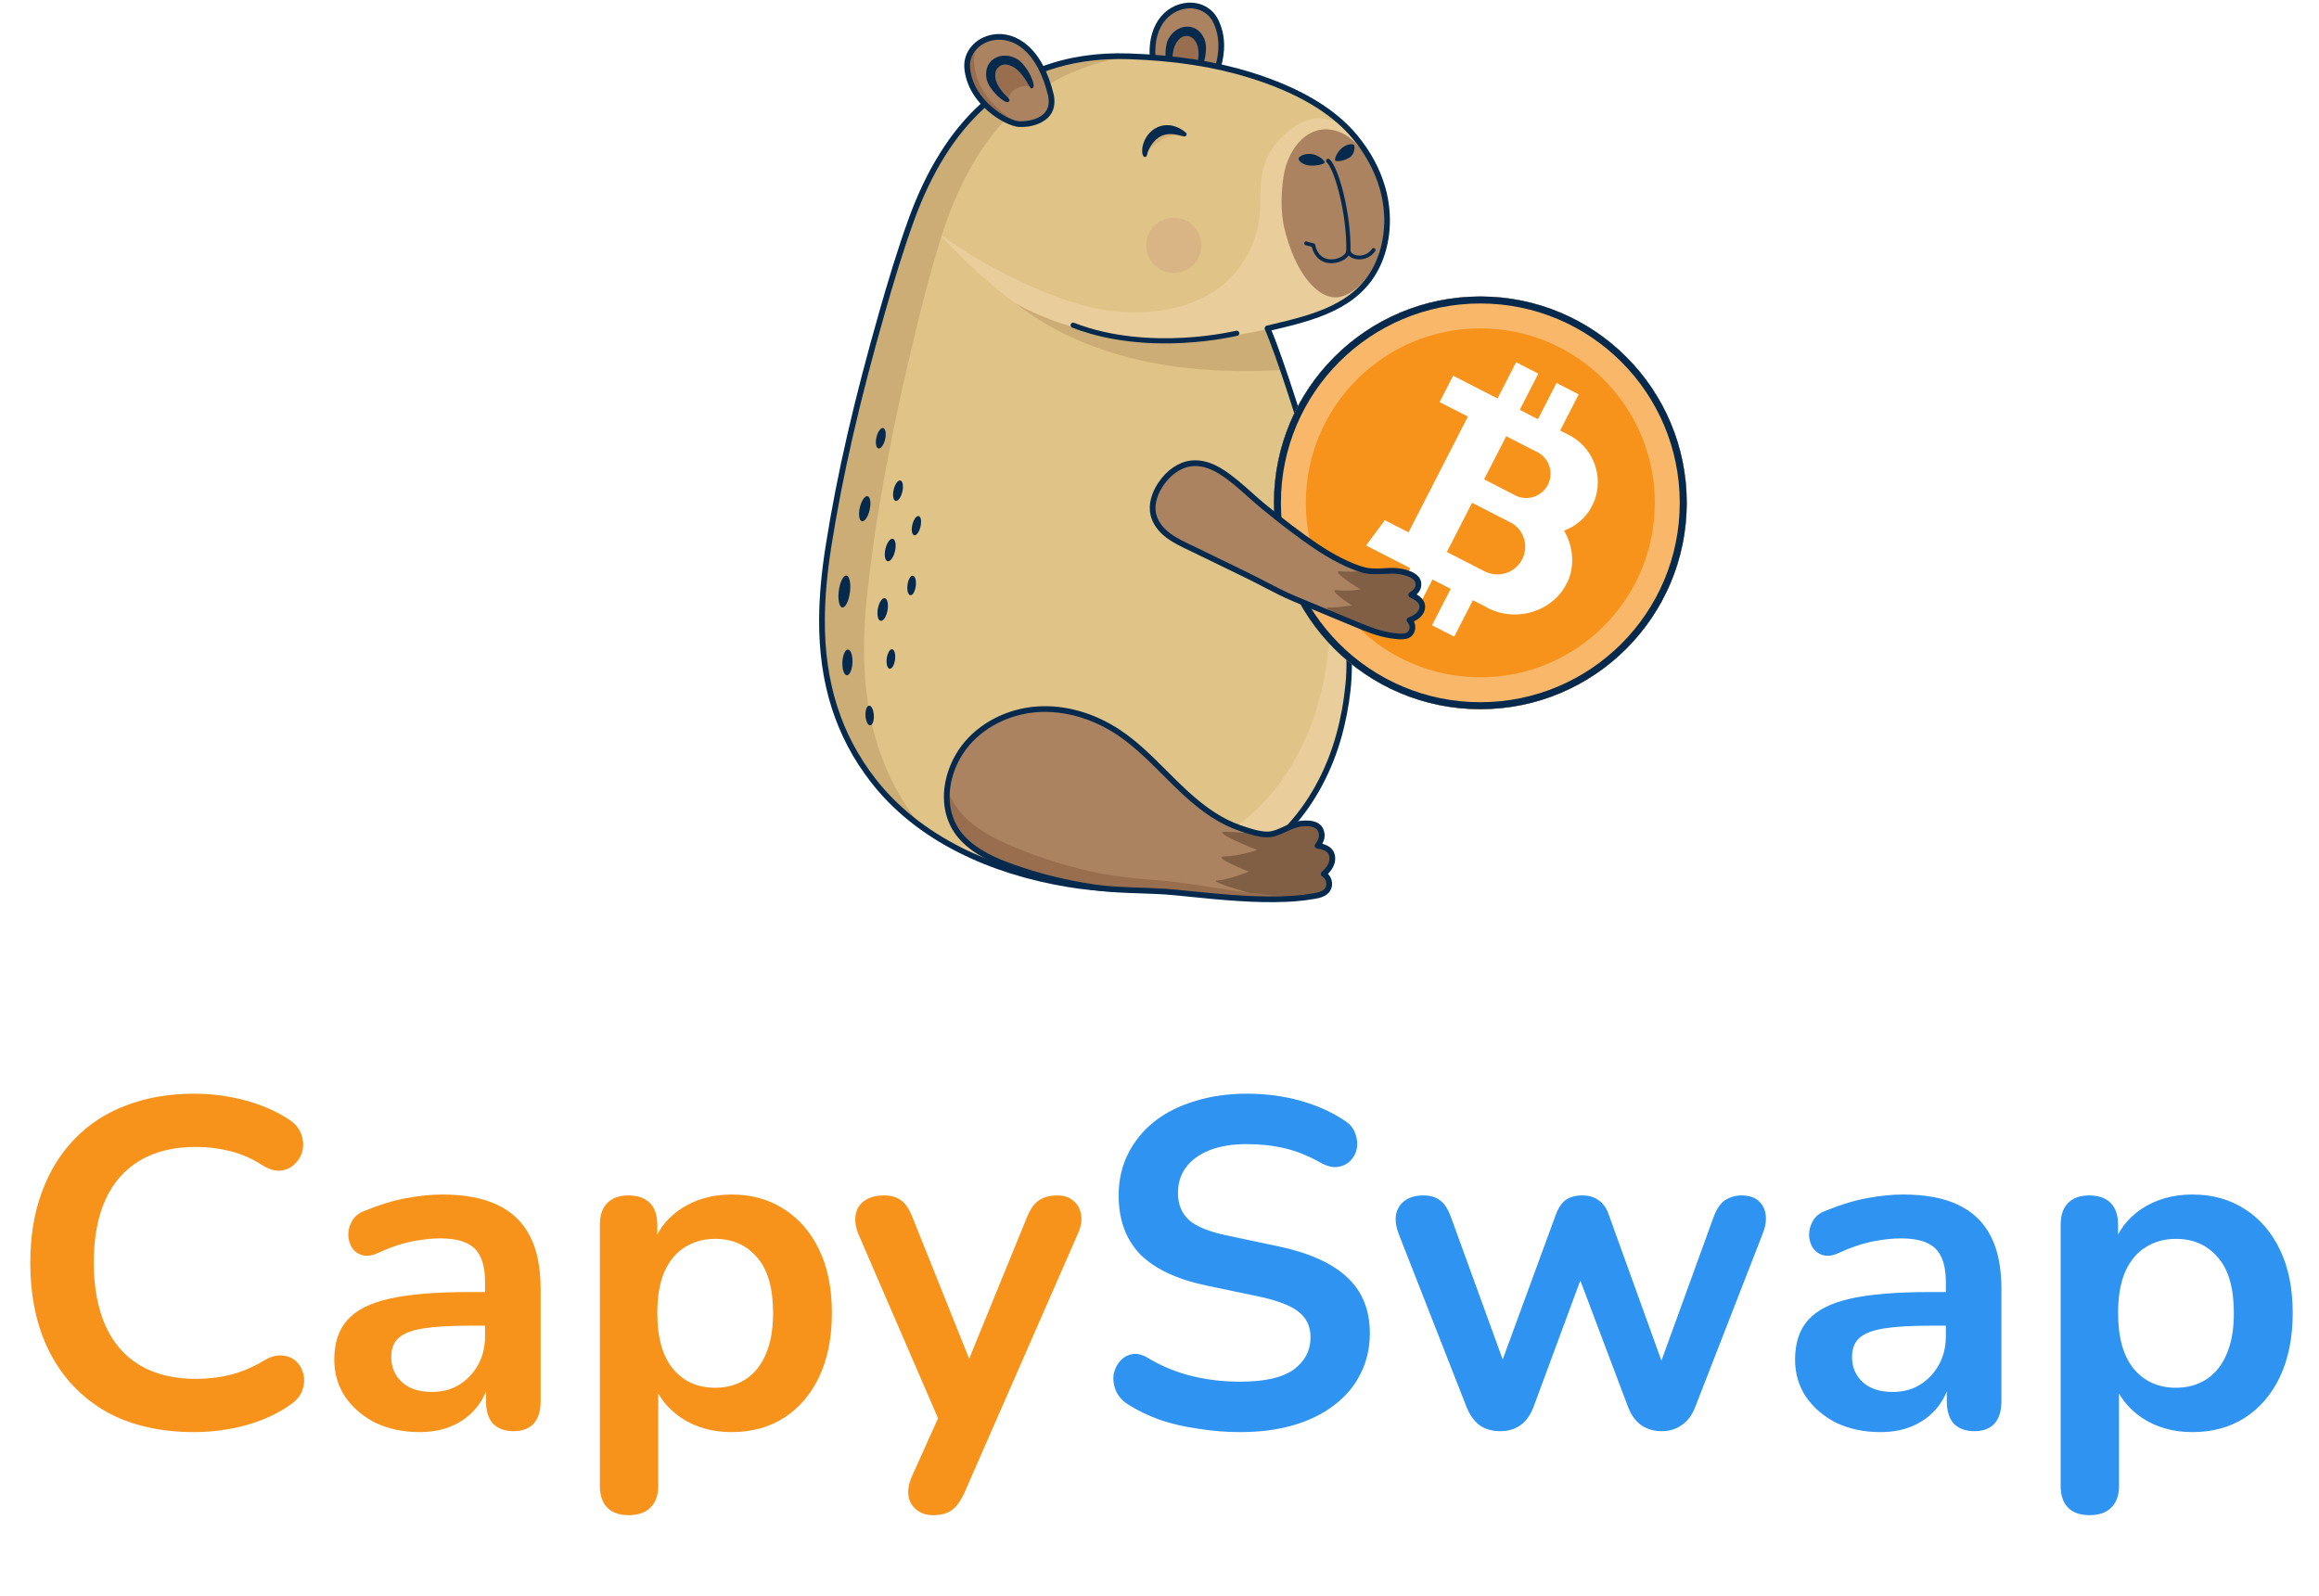<svg width="228" height="157" viewBox="0 0 228 157" fill="none" xmlns="http://www.w3.org/2000/svg">
<g clip-path="url(#clip0_16_78146)">
<g clip-path="url(#clip1_16_78146)">
<path d="M113.974 8.683C111.191 0.55 117.895 -1.061 119.472 1.969C121.049 4.998 119.096 8.671 118.155 9.35C117.213 10.029 114.875 10.981 113.974 8.683Z" fill="#AB8361"/>
<path d="M116.074 10.408C116.719 10.38 117.522 10.155 118.32 9.578C119.335 8.846 121.392 5.049 119.723 1.839C118.981 0.413 117.194 -0.137 115.568 0.559C114.479 1.026 113.668 1.981 113.285 3.25C112.829 4.758 112.973 6.616 113.711 8.773L113.715 8.785C114.035 9.599 114.549 10.116 115.246 10.32C115.515 10.394 115.795 10.424 116.074 10.408ZM116.877 0.823C117.868 0.78 118.782 1.245 119.226 2.098C120.724 4.978 118.878 8.484 117.994 9.122C117.474 9.497 116.344 10.058 115.406 9.782C114.886 9.629 114.494 9.227 114.242 8.586C112.737 4.182 114.054 1.819 115.79 1.075C116.134 0.926 116.503 0.841 116.877 0.823Z" fill="#052A4D"/>
<path d="M115.082 6.927C115.082 6.927 114.881 3.424 116.597 3.286C118.313 3.148 118.307 6.035 117.814 6.836C117.04 5.906 115.746 6.277 115.082 6.927Z" fill="#986E4F"/>
<path d="M118.161 3.383C117.751 2.806 117.215 2.64 116.805 2.623C115.803 2.579 114.921 3.413 114.708 4.276C114.496 5.138 114.584 6.25 114.829 6.851C114.941 7.124 115.284 7.202 115.274 6.887C115.265 6.571 115.238 6.05 115.271 5.618C115.322 4.896 115.509 4.195 116.062 3.737C116.248 3.596 116.478 3.526 116.71 3.539C116.943 3.552 117.163 3.648 117.332 3.809C117.882 4.365 117.9 5.202 117.783 5.983C117.744 6.244 117.661 6.49 117.634 6.735C117.607 6.979 117.88 7.039 118.034 6.843C118.235 6.59 118.439 6.016 118.523 5.382C118.633 4.554 118.572 3.961 118.161 3.383Z" fill="#052A4D"/>
<path d="M80.823 60.904C80.837 58.545 81.081 56.135 81.468 53.689C82.703 45.877 84.603 38.15 86.779 30.551C87.641 27.543 88.544 24.538 89.612 21.595C92.479 13.698 98.201 5.118 110.991 5.538C115.014 5.67 119.061 6.184 122.915 7.376C126.634 8.526 130.691 10.406 133.218 13.455C134.448 14.939 135.414 16.654 135.943 18.512C136.657 21.021 136.539 23.799 135.402 26.148C133.375 30.346 128.779 31.307 124.629 32.3C126.404 36.323 130.489 50.15 130.82 51.4C132.628 58.21 133.572 65.34 131.679 72.251C130.522 76.479 128.226 80.473 124.786 83.189C119.373 87.463 111.856 88.08 105.051 86.958C97.796 85.762 90.448 82.672 85.843 76.729C82.068 71.857 80.791 66.525 80.823 60.904Z" fill="#E0C386"/>
<path d="M107.709 33.83C100.576 31.945 94.377 25.164 92.19 22.834C96.433 26.126 104.127 29.966 109.171 30.562C111.595 30.849 114.158 30.733 116.502 29.994C118.739 29.289 120.708 27.956 122.019 26.075C122.653 25.166 123.14 24.163 123.462 23.103C123.82 21.904 123.908 20.828 123.911 19.604C123.914 18.209 123.968 16.84 124.558 15.552C125.063 14.448 125.885 13.512 126.839 12.774C129.98 10.255 132.48 12.564 133.218 13.453C134.448 14.937 135.414 16.652 135.943 18.509C136.657 21.019 136.539 23.797 135.402 26.146C133.375 30.343 128.779 31.305 124.629 32.298C125.004 33.145 125.48 34.426 126 35.936C123.16 35.956 120.322 35.845 117.486 35.6C113.77 35.278 111.326 34.777 107.709 33.83Z" fill="#E9CD9A"/>
<path d="M80.815 60.904C80.828 58.545 81.073 56.135 81.46 53.689C82.694 45.877 84.594 38.15 86.771 30.551C87.633 27.543 88.535 24.538 89.604 21.595C92.47 13.698 98.193 5.118 110.982 5.538L111.255 5.548C99.997 6.998 95.018 15.49 92.554 23.269C91.553 26.431 90.73 29.651 89.95 32.873C87.98 41.013 86.309 49.275 85.346 57.598C85.044 60.206 84.891 62.768 84.98 65.265C85.186 71.013 86.672 76.42 90.565 81.28C88.797 79.996 87.195 78.489 85.834 76.732C82.059 71.857 80.782 66.525 80.815 60.904Z" fill="#CDAD76"/>
<path d="M100.99 84.791C108.317 85.999 116.411 85.334 122.239 80.732C125.944 77.808 128.415 73.508 129.659 68.957C131.697 61.515 130.68 53.839 128.734 46.507C128.573 45.899 127.67 42.017 126.552 37.544C128.415 43.124 130.586 50.501 130.824 51.397C132.632 58.207 133.576 65.337 131.684 72.248C130.526 76.476 128.23 80.47 124.79 83.186C119.378 87.462 111.861 88.08 105.055 86.958C100.611 86.225 96.132 84.781 92.27 82.406C95.08 83.529 98.042 84.305 100.99 84.791Z" fill="#E9CD9A"/>
<path d="M124.759 32.332C125.301 33.688 125.763 35.077 126.409 36.389C121.887 36.586 109.381 37.266 99.821 29.823C109.363 35.105 120.557 33.339 124.759 32.332Z" fill="#CDAD76"/>
<path d="M112.792 15.177C112.843 14.627 113.635 14.166 114.082 13.855C114.656 13.453 115.516 13.157 116.4 13.415C116.591 13.468 116.511 13.35 116.354 13.232C115.205 12.218 113.318 12.568 112.753 14.039C112.578 14.5 112.162 14.818 112.409 15.291C112.555 15.478 112.742 15.449 112.792 15.177Z" fill="#D2B279"/>
<path opacity="0.7" d="M112.731 24.587C112.478 23.112 113.469 21.711 114.944 21.459C116.419 21.206 117.819 22.196 118.072 23.671C118.325 25.146 117.334 26.547 115.859 26.8C114.384 27.053 112.984 26.062 112.731 24.587Z" fill="#D6AE83"/>
<path d="M126.229 22.244C127.316 27.001 129.699 29.562 131.664 29.214C133.629 28.866 136.895 25.563 135.957 19.611C135.539 17.169 133.758 13.055 130.715 12.739C128.206 12.478 126.595 14.959 126.223 17.212C125.952 18.859 125.905 20.621 126.229 22.244Z" fill="#AB8361"/>
<path d="M132.58 24.918C132.632 24.916 132.682 24.894 132.719 24.856C132.755 24.819 132.777 24.769 132.778 24.717C132.864 21.215 131.655 16.498 130.721 15.665C130.701 15.647 130.678 15.633 130.652 15.624C130.626 15.615 130.599 15.611 130.572 15.613C130.545 15.614 130.518 15.621 130.494 15.633C130.469 15.645 130.447 15.661 130.429 15.681C130.411 15.702 130.397 15.725 130.388 15.751C130.379 15.777 130.375 15.804 130.377 15.831C130.378 15.858 130.385 15.885 130.397 15.909C130.409 15.934 130.425 15.956 130.445 15.974C131.232 16.676 132.452 21.165 132.364 24.706C132.363 24.733 132.368 24.76 132.378 24.786C132.388 24.811 132.402 24.834 132.421 24.854C132.44 24.874 132.462 24.89 132.487 24.901C132.512 24.912 132.539 24.918 132.566 24.918H132.58Z" fill="#052A4D"/>
<path d="M130.194 16.034C130.406 15.872 129.658 15.258 128.998 15.155C128.339 15.053 127.757 15.325 127.684 15.566C127.61 15.806 128.131 16.239 128.776 16.278C129.421 16.317 129.983 16.197 130.194 16.034Z" fill="#052A4D"/>
<path d="M131.342 15.829C131.079 15.781 131.466 14.893 132.007 14.502C132.547 14.11 133.038 14.138 133.128 14.269C133.218 14.4 133.214 15.178 132.659 15.506C132.105 15.834 131.604 15.877 131.342 15.829Z" fill="#052A4D"/>
<path d="M82.815 59.739C82.513 59.7 82.358 58.966 82.47 58.101C82.581 57.235 82.916 56.565 83.219 56.603C83.521 56.642 83.675 57.376 83.564 58.241C83.453 59.107 83.117 59.777 82.815 59.739Z" fill="#052A4D"/>
<path d="M83.263 66.409C82.989 66.397 82.792 65.822 82.822 65.123C82.853 64.425 83.099 63.869 83.373 63.881C83.646 63.893 83.844 64.468 83.813 65.166C83.783 65.864 83.537 66.421 83.263 66.409Z" fill="#052A4D"/>
<path d="M85.504 50.139C85.35 50.821 85.008 51.325 84.741 51.264C84.473 51.203 84.382 50.602 84.536 49.92C84.691 49.239 85.032 48.735 85.3 48.796C85.567 48.857 85.658 49.458 85.504 50.139Z" fill="#052A4D"/>
<path d="M87.993 54.199C87.852 54.808 87.528 55.254 87.269 55.194C87.01 55.134 86.915 54.591 87.056 53.982C87.197 53.373 87.521 52.927 87.78 52.987C88.039 53.047 88.135 53.589 87.993 54.199Z" fill="#052A4D"/>
<path d="M88.716 48.355C88.588 48.909 88.293 49.314 88.058 49.26C87.822 49.205 87.736 48.712 87.864 48.158C87.992 47.604 88.287 47.199 88.523 47.253C88.758 47.307 88.845 47.801 88.716 48.355Z" fill="#052A4D"/>
<path d="M90.502 51.785C90.382 52.306 90.106 52.686 89.883 52.635C89.661 52.583 89.58 52.12 89.703 51.599C89.826 51.078 90.1 50.697 90.322 50.749C90.544 50.8 90.623 51.264 90.502 51.785Z" fill="#052A4D"/>
<path d="M90.038 57.628C89.97 58.158 89.732 58.566 89.507 58.536C89.282 58.505 89.154 58.053 89.223 57.523C89.291 56.993 89.529 56.585 89.754 56.616C89.979 56.647 90.106 57.098 90.038 57.628Z" fill="#052A4D"/>
<path d="M87.999 64.86C87.931 65.39 87.693 65.798 87.468 65.768C87.243 65.737 87.115 65.285 87.184 64.755C87.252 64.225 87.49 63.817 87.715 63.847C87.94 63.878 88.067 64.331 87.999 64.86Z" fill="#052A4D"/>
<path d="M85.914 70.341C85.943 70.875 85.783 71.317 85.556 71.33C85.329 71.343 85.123 70.919 85.093 70.386C85.062 69.852 85.224 69.409 85.451 69.397C85.678 69.384 85.885 69.807 85.914 70.341Z" fill="#052A4D"/>
<path d="M87.026 43.197C86.897 43.751 86.602 44.156 86.366 44.101C86.13 44.046 86.044 43.553 86.173 42.999C86.302 42.445 86.597 42.04 86.833 42.095C87.068 42.149 87.154 42.643 87.026 43.197Z" fill="#052A4D"/>
<path d="M87.258 60.026C87.146 60.642 86.843 61.102 86.582 61.054C86.32 61.007 86.2 60.469 86.312 59.853C86.424 59.238 86.727 58.778 86.989 58.826C87.25 58.874 87.371 59.411 87.258 60.026Z" fill="#052A4D"/>
<path d="M93.137 77.436C93.32 76.028 93.902 74.641 94.759 73.507C96.454 71.263 99.217 69.935 102.022 69.753C104.826 69.57 107.647 70.474 109.985 72.034C112.424 73.662 114.338 75.944 116.492 77.933C118.052 79.376 119.815 80.705 121.84 81.411C122.657 81.696 123.8 82.094 124.66 82.063C125.79 82.022 126.78 81.125 127.914 81C128.629 80.922 129.617 80.934 129.883 81.754C130.063 82.314 129.847 82.764 129.535 83.174C130.212 83.266 130.87 83.511 130.975 84.236C131.072 84.905 130.654 85.501 130.138 85.95C130.278 86.041 130.397 86.16 130.49 86.298C130.752 86.695 130.756 87.225 130.436 87.59C130.115 87.955 129.614 88.049 129.158 88.129C128.515 88.242 127.867 88.322 127.215 88.368C123.361 88.633 119.25 88.125 115.431 87.757C112.837 87.507 110.21 87.637 107.6 87.262C104.879 86.871 102.203 86.214 99.612 85.298C97.788 84.653 95.955 83.843 94.629 82.436C93.317 81.045 92.906 79.222 93.137 77.436Z" fill="#AB8361"/>
<path d="M119.704 86.59C120.682 86.547 122.789 85.72 122.789 85.72C122.789 85.72 119.009 84.232 120.389 84.224C121.769 84.215 123.616 83.587 123.616 83.587C123.616 83.587 118.912 81.767 120.51 81.795C121.118 81.806 122.336 81.922 123.378 81.892C123.826 82.003 124.272 82.077 124.66 82.063C125.79 82.023 126.78 81.125 127.914 81.001C128.629 80.922 129.617 80.935 129.883 81.754C130.063 82.315 129.847 82.764 129.535 83.175C130.212 83.266 130.87 83.511 130.975 84.236C131.072 84.905 130.654 85.501 130.138 85.951C130.278 86.042 130.397 86.16 130.49 86.299C130.752 86.695 130.756 87.225 130.436 87.59C130.115 87.955 129.614 88.049 129.158 88.129C128.515 88.242 127.867 88.322 127.215 88.368C126.53 88.415 125.835 88.438 125.136 88.44C124.626 88.317 124.119 88.178 123.616 88.04C122.295 87.676 118.727 86.632 119.704 86.59Z" fill="#815F45"/>
<path d="M94.353 79.788C95.724 81.436 97.677 82.443 99.631 83.266C102.404 84.433 105.287 85.318 108.237 85.906C111.063 86.471 113.937 86.472 116.751 86.897C120.535 87.467 124.575 88.18 128.458 88.238C128.046 88.295 127.631 88.338 127.216 88.367C123.362 88.633 119.251 88.125 115.431 87.756C112.838 87.506 110.211 87.636 107.601 87.261C104.88 86.871 102.204 86.213 99.612 85.297C97.789 84.652 95.956 83.843 94.629 82.435C93.327 81.053 92.912 79.246 93.134 77.471C93.372 78.32 93.788 79.11 94.353 79.788Z" fill="#986E4F"/>
<path d="M103.348 9.395C101.334 1.039 94.812 3.275 95.108 6.677C95.403 10.08 99.019 12.132 100.178 12.202C101.338 12.272 103.82 11.819 103.348 9.395Z" fill="#AB8361"/>
<path d="M96.325 4.212C95.946 4.714 95.747 5.33 95.761 5.959C95.839 9.336 98.976 11.691 100.487 12.206C100.372 12.208 100.265 12.206 100.167 12.2C99.008 12.132 95.391 10.079 95.096 6.677C95.008 5.673 95.516 4.771 96.325 4.212Z" fill="#986E4F"/>
<path d="M100.645 12.485C101.86 12.432 102.734 11.923 103.14 11.458C103.618 10.912 103.776 10.2 103.609 9.341L103.607 9.329C103.073 7.113 102.197 5.467 101.004 4.439C100 3.573 98.803 3.202 97.634 3.393C95.887 3.677 94.676 5.1 94.814 6.701C95.126 10.306 98.9 12.407 100.148 12.481C100.313 12.491 100.48 12.492 100.645 12.485ZM103.058 9.454C103.189 10.131 103.074 10.681 102.718 11.088C102.074 11.825 100.82 11.957 100.18 11.92C99.091 11.856 95.652 9.886 95.372 6.653C95.259 5.347 96.269 4.183 97.723 3.947C99.588 3.643 101.967 4.931 103.059 9.455L103.058 9.454Z" fill="#052A4D"/>
<path d="M101.46 8.505C101.46 8.505 99.751 5.441 98.23 6.244C96.709 7.047 98.259 9.481 99.107 9.894C99.26 8.693 100.551 8.312 101.46 8.505Z" fill="#986E4F"/>
<path d="M96.955 7.173C96.991 6.465 97.356 6.038 97.692 5.802C98.514 5.228 99.706 5.459 100.348 6.073C100.99 6.686 101.512 7.672 101.627 8.311C101.679 8.6 101.432 8.852 101.271 8.58C101.109 8.307 100.851 7.855 100.593 7.507C100.163 6.926 99.629 6.434 98.916 6.344C98.684 6.324 98.452 6.388 98.263 6.523C98.073 6.659 97.938 6.858 97.882 7.084C97.716 7.848 98.151 8.563 98.668 9.161C98.842 9.36 99.043 9.524 99.197 9.716C99.35 9.907 99.153 10.104 98.918 10.022C98.613 9.917 98.133 9.542 97.722 9.052C97.183 8.412 96.918 7.881 96.955 7.173Z" fill="#052A4D"/>
<path d="M115.99 33.742C116.113 33.736 116.236 33.73 116.361 33.723C119.439 33.557 121.635 33.023 121.657 33.018C121.722 33.002 121.778 32.961 121.813 32.903C121.848 32.846 121.858 32.776 121.842 32.711C121.826 32.646 121.785 32.59 121.727 32.555C121.67 32.52 121.601 32.509 121.535 32.525C121.514 32.53 119.355 33.054 116.322 33.217C113.53 33.368 109.405 33.234 105.603 31.747C105.572 31.735 105.539 31.729 105.506 31.73C105.472 31.73 105.439 31.737 105.409 31.751C105.378 31.764 105.351 31.783 105.328 31.807C105.305 31.831 105.286 31.86 105.274 31.891C105.262 31.922 105.256 31.955 105.257 31.988C105.258 32.022 105.265 32.054 105.278 32.085C105.292 32.115 105.311 32.143 105.335 32.166C105.359 32.189 105.387 32.207 105.418 32.219C107.514 33.039 111.032 33.956 115.99 33.742Z" fill="#052A4D"/>
<path d="M131.396 72.175C131.612 71.388 131.792 70.593 131.937 69.79C132.09 68.947 132.207 68.094 132.291 67.242C132.368 66.447 132.396 65.648 132.376 64.849C132.359 64.009 132.307 63.17 132.232 62.333C132.226 62.274 132.196 61.699 132.169 61.694C132.353 61.727 132.537 61.767 132.72 61.8C132.803 62.623 132.865 63.449 132.895 64.275C132.927 65.136 132.923 65.995 132.87 66.855C132.826 67.584 132.739 68.311 132.632 69.032C132.508 69.853 132.349 70.668 132.155 71.476C132.087 71.76 132.014 72.042 131.938 72.323C130.996 75.766 129.358 78.845 127.22 81.254C127.107 81.234 126.99 81.239 126.879 81.268C126.635 81.334 126.41 81.452 126.177 81.548C128.562 79.121 130.386 75.863 131.396 72.175Z" fill="#052A4D"/>
<path d="M102.362 6.57C104.953 5.593 107.835 5.151 110.989 5.255C115.517 5.404 119.441 6.009 122.987 7.105C127.737 8.574 131.249 10.649 133.423 13.274C134.748 14.873 135.683 16.608 136.201 18.433C136.963 21.105 136.759 23.962 135.645 26.268C133.629 30.443 129.102 31.519 125.108 32.469L125.009 32.493C125.19 32.92 125.356 33.353 125.519 33.787C125.718 34.318 125.911 34.852 126.096 35.388C126.31 35.997 126.519 36.607 126.723 37.219C126.944 37.879 127.162 38.541 127.377 39.203C127.6 39.889 127.82 40.576 128.037 41.264C128.262 41.972 128.465 42.687 128.69 43.395C128.873 43.967 129.034 44.547 129.201 45.124C129.327 45.561 129.569 46.672 129.691 47.11C129.515 47.134 129.339 47.168 129.166 47.209C128.979 46.54 128.669 45.199 128.473 44.532C128.311 43.981 128.157 43.424 127.971 42.882C127.735 42.196 127.525 41.499 127.304 40.807C127.086 40.123 126.865 39.44 126.643 38.758C126.429 38.108 126.213 37.459 125.993 36.81C125.793 36.219 125.588 35.63 125.38 35.042C125.199 34.537 125.015 34.032 124.821 33.533C124.743 33.331 124.664 33.129 124.582 32.929C124.512 32.758 124.451 32.571 124.362 32.409C124.345 32.372 124.337 32.331 124.338 32.29C124.339 32.249 124.349 32.208 124.367 32.171C124.385 32.135 124.412 32.102 124.444 32.076C124.476 32.051 124.513 32.033 124.553 32.023L124.977 31.922C129.038 30.956 133.238 29.957 135.139 26.022C136.195 23.839 136.385 21.128 135.662 18.587C135.164 16.838 134.266 15.171 132.992 13.633C130.888 11.094 127.467 9.079 122.823 7.645C119.326 6.562 115.449 5.966 110.972 5.819C110.304 5.797 109.65 5.8 109.007 5.828C106.679 5.929 104.522 6.356 102.537 7.109C102.537 7.072 102.54 7.039 102.537 7.004C102.53 6.843 102.469 6.69 102.362 6.57Z" fill="#052A4D"/>
<path d="M80.533 60.902C80.546 58.697 80.758 56.321 81.183 53.643C82.29 46.638 83.98 39.276 86.502 30.472C87.277 27.767 88.221 24.582 89.34 21.497C91.086 16.688 93.456 12.9 96.383 10.239C96.48 10.15 96.578 10.063 96.678 9.977C96.781 10.145 96.941 10.27 97.129 10.329C97.005 10.436 96.883 10.544 96.761 10.654C93.901 13.254 91.582 16.967 89.868 21.689C88.754 24.758 87.814 27.93 87.041 30.627C84.526 39.408 82.841 46.749 81.738 53.731C81.319 56.382 81.11 58.729 81.097 60.906C81.061 67.084 82.684 72.204 86.057 76.558C88.198 79.321 91.062 81.614 94.571 83.373C97.674 84.93 101.213 86.043 105.089 86.681C105.715 86.785 106.418 86.883 107.181 86.964C107.241 87.019 107.31 87.063 107.385 87.095C108.045 87.38 108.752 87.316 109.423 87.503C109.459 87.578 109.511 87.645 109.575 87.699C108.041 87.64 106.513 87.485 104.998 87.236C101.066 86.586 97.475 85.457 94.32 83.875C90.735 82.077 87.806 79.731 85.614 76.902C82.158 72.444 80.497 67.211 80.533 60.902Z" fill="#052A4D"/>
<path d="M126.47 88.69C126.728 88.679 126.985 88.664 127.24 88.647C127.902 88.6 128.56 88.519 129.213 88.405C129.68 88.323 130.259 88.221 130.653 87.774C131.046 87.328 131.073 86.662 130.73 86.143C130.682 86.07 130.627 86.001 130.566 85.938C131.107 85.384 131.344 84.786 131.259 84.196C131.171 83.58 130.75 83.172 130.006 82.979C130.203 82.625 130.326 82.189 130.156 81.667C129.908 80.902 129.146 80.584 127.89 80.721C127.303 80.785 126.766 81.033 126.247 81.274C125.709 81.523 125.201 81.758 124.671 81.782H124.657C123.848 81.811 122.744 81.426 121.939 81.145C120.243 80.554 118.573 79.468 116.688 77.726C116.022 77.111 115.367 76.455 114.732 75.821C113.315 74.403 111.85 72.935 110.147 71.8C107.63 70.121 104.741 69.293 102.01 69.472C99.015 69.667 96.222 71.111 94.542 73.337C93.647 74.522 93.052 75.965 92.866 77.4C92.604 79.42 93.16 81.278 94.432 82.628C95.842 84.124 97.798 84.951 99.525 85.562C102.134 86.483 104.828 87.146 107.567 87.539C109.07 87.755 110.594 87.805 112.068 87.855C113.168 87.891 114.305 87.929 115.411 88.035C115.901 88.083 116.395 88.132 116.894 88.182C120.056 88.501 123.323 88.826 126.47 88.69ZM128.274 81.254C129.042 81.22 129.484 81.413 129.622 81.84C129.745 82.218 129.657 82.555 129.317 83.005C129.288 83.044 129.269 83.09 129.263 83.139C129.257 83.188 129.263 83.237 129.282 83.282C129.301 83.327 129.331 83.367 129.37 83.397C129.409 83.427 129.455 83.446 129.504 83.452C130.482 83.585 130.658 83.962 130.704 84.275C130.79 84.874 130.347 85.401 129.96 85.739C129.928 85.767 129.902 85.802 129.885 85.842C129.869 85.882 129.862 85.925 129.864 85.968C129.867 86.011 129.88 86.053 129.902 86.09C129.923 86.128 129.953 86.16 129.989 86.183C130.097 86.254 130.19 86.345 130.262 86.453C130.466 86.76 130.453 87.152 130.231 87.404C129.97 87.702 129.516 87.782 129.116 87.852C128.483 87.963 127.844 88.042 127.202 88.087C123.866 88.317 120.35 87.965 116.949 87.624C116.45 87.574 115.955 87.525 115.464 87.477C114.34 87.369 113.194 87.331 112.086 87.294C110.628 87.245 109.119 87.195 107.646 86.984C104.944 86.596 102.286 85.942 99.712 85.033C98.048 84.444 96.168 83.652 94.841 82.243C93.687 81.016 93.184 79.324 93.424 77.472C93.597 76.133 94.153 74.784 94.991 73.675C96.574 71.579 99.212 70.216 102.048 70.032C104.654 69.865 107.423 70.656 109.837 72.266C111.494 73.372 112.94 74.818 114.337 76.217C114.975 76.856 115.636 77.516 116.309 78.138C118.253 79.934 119.984 81.057 121.757 81.674C122.604 81.969 123.765 82.374 124.679 82.341H124.697C125.337 82.313 125.921 82.043 126.485 81.782C126.985 81.55 127.459 81.332 127.953 81.277C128.065 81.266 128.173 81.258 128.274 81.254H128.274Z" fill="#052A4D"/>
<path d="M112.786 15.176C112.799 15.131 112.816 15.037 112.847 14.95C112.88 14.857 112.918 14.767 112.961 14.678C113.049 14.498 113.152 14.325 113.27 14.163C113.502 13.842 113.784 13.577 114.1 13.411C114.416 13.245 114.766 13.173 115.155 13.184C115.544 13.196 115.958 13.298 116.396 13.414H116.401C116.447 13.426 116.495 13.422 116.538 13.403C116.581 13.384 116.617 13.351 116.639 13.31C116.662 13.269 116.67 13.221 116.663 13.175C116.655 13.128 116.633 13.086 116.599 13.053C116.222 12.711 115.763 12.473 115.266 12.362C114.999 12.305 114.724 12.294 114.453 12.328C114.174 12.364 113.904 12.451 113.656 12.584C113.159 12.851 112.79 13.281 112.562 13.748C112.447 13.983 112.366 14.232 112.322 14.49C112.3 14.622 112.291 14.756 112.295 14.89C112.305 15.029 112.314 15.17 112.409 15.342C112.433 15.385 112.473 15.417 112.52 15.43C112.567 15.444 112.618 15.438 112.661 15.414C112.683 15.402 112.701 15.387 112.717 15.368C112.732 15.349 112.743 15.327 112.75 15.303L112.786 15.176Z" fill="#052A4D"/>
<path d="M130.994 25.883H131.02C131.88 25.836 132.683 25.314 132.74 24.765C132.745 24.715 132.731 24.666 132.699 24.627C132.668 24.589 132.623 24.564 132.574 24.559C132.47 24.549 132.373 24.603 132.362 24.706C132.328 25.029 131.717 25.469 131 25.508C130.493 25.538 129.589 25.387 129.307 24.077C129.3 24.042 129.282 24.009 129.256 23.983C129.231 23.958 129.198 23.94 129.163 23.933C128.821 23.858 128.471 23.752 128.467 23.75C128.443 23.743 128.419 23.741 128.394 23.743C128.37 23.745 128.346 23.753 128.325 23.764C128.303 23.776 128.284 23.792 128.268 23.811C128.253 23.83 128.241 23.852 128.234 23.875C128.227 23.898 128.224 23.923 128.227 23.948C128.229 23.972 128.236 23.996 128.248 24.017C128.26 24.039 128.275 24.058 128.294 24.074C128.313 24.089 128.335 24.101 128.359 24.108C128.372 24.112 128.654 24.198 128.968 24.272C129.239 25.329 129.988 25.927 130.994 25.883Z" fill="#052A4D"/>
<path d="M133.728 25.508C134.021 25.497 134.308 25.417 134.565 25.274C134.822 25.132 135.042 24.931 135.207 24.688C135.221 24.668 135.231 24.645 135.237 24.622C135.242 24.598 135.243 24.573 135.239 24.548C135.234 24.524 135.225 24.501 135.212 24.48C135.199 24.459 135.182 24.441 135.162 24.427C135.142 24.413 135.119 24.403 135.095 24.397C135.071 24.392 135.046 24.391 135.022 24.395C134.998 24.399 134.974 24.408 134.954 24.422C134.933 24.435 134.915 24.452 134.901 24.472C134.73 24.724 134.487 24.918 134.204 25.03C133.92 25.141 133.61 25.165 133.313 25.097C133.015 25.024 132.811 24.853 132.786 24.677C132.772 24.575 132.664 24.509 132.562 24.524C132.513 24.531 132.469 24.557 132.439 24.597C132.409 24.637 132.396 24.686 132.403 24.736C132.451 25.072 132.764 25.349 133.226 25.46C133.39 25.5 133.559 25.516 133.728 25.508Z" fill="#052A4D"/>
<path d="M126.243 51.006C126.202 50.942 126.095 50.937 126.007 50.994L125.61 51.251C125.521 51.308 125.482 51.407 125.523 51.471L125.581 51.56C125.622 51.624 125.729 51.63 125.817 51.572L126.214 51.315C126.303 51.258 126.342 51.159 126.301 51.095L126.243 51.006Z" fill="white"/>
<path d="M126.243 51.006C126.202 50.942 126.095 50.937 126.007 50.994L125.61 51.251C125.521 51.308 125.482 51.407 125.523 51.471L125.581 51.56C125.622 51.624 125.729 51.63 125.817 51.572L126.214 51.315C126.303 51.258 126.342 51.159 126.301 51.095L126.243 51.006Z" fill="white"/>
<path d="M128.236 52.637C128.264 52.565 128.206 52.476 128.107 52.438L127.667 52.267C127.568 52.228 127.465 52.255 127.437 52.326L127.399 52.425C127.371 52.497 127.429 52.585 127.528 52.623L127.969 52.795C128.067 52.833 128.17 52.806 128.198 52.736L128.236 52.637Z" fill="white"/>
<path d="M128.236 52.637C128.264 52.565 128.206 52.476 128.107 52.438L127.667 52.267C127.568 52.228 127.465 52.255 127.437 52.326L127.399 52.425C127.371 52.497 127.429 52.585 127.528 52.623L127.969 52.795C128.067 52.833 128.17 52.806 128.198 52.736L128.236 52.637Z" fill="white"/>
<path d="M130.779 52.47C130.829 52.412 130.804 52.309 130.723 52.24L130.363 51.932C130.283 51.863 130.176 51.854 130.127 51.912L130.058 51.992C130.008 52.05 130.033 52.154 130.114 52.223L130.474 52.53C130.555 52.599 130.661 52.608 130.71 52.551L130.779 52.47Z" fill="white"/>
<path d="M125.556 49.45C125.556 60.488 134.505 69.436 145.543 69.436C156.581 69.436 165.529 60.488 165.529 49.45C165.529 38.413 156.581 29.465 145.543 29.465C134.505 29.465 125.556 38.413 125.556 49.45Z" fill="#F7931A" stroke="#052A4D" stroke-width="0.613"/>
<path d="M126.819 49.45C126.819 59.791 135.202 68.173 145.543 68.173C155.883 68.173 164.266 59.791 164.266 49.45C164.266 39.11 155.883 30.727 145.543 30.727C135.202 30.727 126.819 39.11 126.819 49.45Z" stroke="#F8B769" stroke-width="3.139"/>
<path d="M125.593 49.45C125.593 60.468 134.525 69.4 145.543 69.4C156.561 69.4 165.493 60.468 165.493 49.45C165.493 38.433 156.561 29.501 145.543 29.501C134.525 29.501 125.593 38.433 125.593 49.45Z" stroke="#052A4D" stroke-width="0.686"/>
<g filter="url(#filter0_d_16_78146)">
<path d="M145.758 55.779L141.784 53.742L144.264 48.904L148.238 50.941C148.806 51.306 149.217 51.87 149.393 52.522C149.568 53.174 149.494 53.868 149.186 54.469C148.878 55.07 148.358 55.535 147.726 55.773C147.094 56.011 146.397 56.006 145.768 55.759L145.758 55.779ZM147.619 42.358L150.502 43.836C150.807 43.962 151.083 44.15 151.312 44.388C151.541 44.626 151.718 44.909 151.832 45.219C151.947 45.53 151.995 45.86 151.975 46.19C151.955 46.52 151.867 46.842 151.716 47.136C151.566 47.43 151.356 47.689 151.1 47.898C150.843 48.107 150.547 48.26 150.228 48.349C149.91 48.437 149.577 48.459 149.25 48.412C148.923 48.365 148.609 48.251 148.328 48.077L145.445 46.599L147.619 42.358ZM153.621 56.768C154.382 55.131 154.226 53.204 153.306 51.642C154.456 51.227 155.414 50.405 155.999 49.331C157.327 46.941 156.488 43.81 154.05 42.379L152.923 41.801L154.748 38.24L152.566 37.121L150.74 40.682L148.949 39.764L150.774 36.203L148.592 35.084L146.766 38.645L142.401 36.408L141.072 39.002L143.851 40.426L138.016 51.811L135.686 50.616L133.844 53.103L138.188 55.33L136.351 58.913L138.534 60.031L140.37 56.449L142.162 57.367L140.326 60.95L142.508 62.068L144.344 58.486L145.477 59.066C148.44 60.841 152.271 59.606 153.601 56.758L153.621 56.768Z" fill="white"/>
</g>
<path d="M120.061 46.398C121.527 47.318 122.813 48.656 124.14 49.749C125.814 51.128 127.527 52.463 129.323 53.681C130.916 54.763 132.623 55.642 133.953 56.023C135.282 56.405 136.556 55.963 137.781 56.214C138.477 56.358 139.407 56.654 139.44 57.415C139.463 57.935 139.136 58.244 138.733 58.497C139.348 58.77 139.905 59.166 139.811 59.801C139.723 60.386 139.17 60.762 138.563 60.987C138.668 61.1 138.75 61.234 138.803 61.379C138.939 61.77 138.791 62.279 138.397 62.47C137.952 62.687 137.196 62.556 136.724 62.488C135.543 62.318 134.425 61.86 133.331 61.406L127.279 58.892C125.711 58.24 124.18 57.351 122.645 56.604L117.605 54.151C116.674 53.698 115.66 53.273 114.827 52.645C114.144 52.131 113.569 51.425 113.379 50.591C113.142 49.553 113.531 48.46 114.13 47.58C114.816 46.57 115.852 45.73 117.063 45.572C117.984 45.453 118.922 45.739 119.728 46.199C119.84 46.263 119.951 46.329 120.061 46.398Z" fill="#AB8361"/>
<path d="M130.597 59.734C131.357 59.797 132.914 59.534 132.914 59.534C132.914 59.534 130.398 57.918 131.465 58.045C132.532 58.172 133.759 57.965 133.759 57.965C133.759 57.965 130.577 56 131.809 56.176C132.458 56.269 133.532 56.206 134.406 56.124C135.573 56.313 136.696 55.992 137.781 56.214C138.477 56.358 139.407 56.655 139.44 57.415C139.463 57.936 139.136 58.245 138.733 58.497C139.346 58.771 139.905 59.167 139.811 59.801C139.723 60.387 139.17 60.763 138.563 60.988C138.669 61.101 138.75 61.234 138.803 61.38C138.939 61.77 138.791 62.279 138.397 62.471C137.952 62.687 137.196 62.557 136.724 62.489C135.543 62.319 134.425 61.861 133.331 61.407C132.342 60.998 129.838 59.673 130.597 59.734Z" fill="#815F45"/>
<path d="M137.41 62.859C137.805 62.892 138.217 62.88 138.535 62.726C139.03 62.486 139.276 61.842 139.084 61.29C139.062 61.23 139.037 61.171 139.007 61.114C139.649 60.803 140.026 60.37 140.104 59.846C140.21 59.141 139.703 58.702 139.281 58.454C139.547 58.212 139.757 57.882 139.737 57.404C139.706 56.683 139.072 56.191 137.854 55.941C137.261 55.819 136.66 55.85 136.079 55.88C135.414 55.916 134.726 55.953 134.047 55.756C132.779 55.392 131.121 54.551 129.498 53.45C127.925 52.384 126.287 51.139 124.335 49.533C123.906 49.179 123.469 48.79 123.048 48.415C122.156 47.619 121.234 46.795 120.226 46.164C120.112 46.091 119.997 46.023 119.883 45.958C119.213 45.575 118.176 45.15 117.043 45.296C115.872 45.449 114.732 46.224 113.915 47.425C113.175 48.51 112.894 49.658 113.121 50.657C113.307 51.471 113.858 52.258 114.672 52.873C115.369 53.397 116.178 53.78 116.959 54.15C117.139 54.235 117.32 54.32 117.496 54.406L122.537 56.859C123.083 57.125 123.64 57.415 124.179 57.696C125.157 58.205 126.168 58.731 127.186 59.154L133.237 61.668C134.278 62.101 135.458 62.591 136.698 62.77L136.786 62.783C136.977 62.81 137.191 62.841 137.41 62.859ZM137.309 56.431C137.454 56.443 137.599 56.463 137.742 56.492C138.675 56.683 139.158 56.999 139.177 57.43C139.191 57.761 139.029 57.995 138.599 58.264C138.556 58.291 138.521 58.329 138.498 58.374C138.475 58.42 138.465 58.471 138.469 58.521C138.473 58.572 138.49 58.621 138.519 58.663C138.549 58.704 138.589 58.737 138.635 58.758C139.53 59.154 139.586 59.523 139.55 59.764C139.475 60.261 138.928 60.563 138.482 60.728C138.439 60.744 138.4 60.771 138.37 60.805C138.339 60.839 138.318 60.88 138.307 60.925C138.296 60.969 138.296 61.016 138.307 61.06C138.319 61.105 138.341 61.146 138.371 61.18C138.452 61.265 138.514 61.366 138.554 61.476C138.643 61.731 138.558 62.092 138.291 62.222C137.951 62.387 137.3 62.291 136.87 62.228L136.78 62.215C135.61 62.046 134.465 61.57 133.455 61.151L127.403 58.636C126.408 58.222 125.408 57.702 124.441 57.199C123.9 56.916 123.338 56.625 122.785 56.355L117.744 53.902C117.565 53.815 117.383 53.73 117.203 53.643C116.445 53.285 115.664 52.915 115.013 52.425C114.303 51.891 113.827 51.218 113.67 50.533C113.41 49.392 114.003 48.294 114.38 47.742C115.107 46.674 116.105 45.986 117.117 45.854C118.095 45.727 119.011 46.107 119.606 46.446C119.714 46.507 119.822 46.572 119.931 46.64C120.898 47.247 121.802 48.054 122.676 48.835C123.102 49.215 123.542 49.608 123.981 49.969C125.944 51.587 127.598 52.841 129.185 53.918C130.855 55.051 132.571 55.918 133.894 56.299C134.663 56.52 135.399 56.481 136.11 56.443C136.524 56.419 136.923 56.399 137.309 56.431Z" fill="#052A4D"/>
</g>
</g>
<path d="M19.09 140.836C15.724 140.836 12.832 140.163 10.415 138.816C8.028 137.439 6.192 135.511 4.907 133.033C3.621 130.523 2.979 127.57 2.979 124.174C2.979 121.634 3.346 119.354 4.08 117.334C4.815 115.284 5.871 113.54 7.248 112.101C8.625 110.633 10.308 109.516 12.297 108.751C14.316 107.955 16.581 107.557 19.09 107.557C20.773 107.557 22.426 107.771 24.048 108.2C25.669 108.628 27.092 109.24 28.317 110.036C28.959 110.434 29.387 110.923 29.602 111.505C29.816 112.056 29.862 112.606 29.739 113.157C29.617 113.677 29.357 114.121 28.959 114.488C28.592 114.856 28.118 115.07 27.536 115.131C26.985 115.162 26.373 114.963 25.7 114.534C24.751 113.922 23.726 113.479 22.625 113.203C21.523 112.928 20.406 112.79 19.274 112.79C17.101 112.79 15.265 113.234 13.766 114.121C12.266 115.009 11.134 116.294 10.369 117.977C9.604 119.66 9.221 121.726 9.221 124.174C9.221 126.591 9.604 128.657 10.369 130.37C11.134 132.084 12.266 133.385 13.766 134.272C15.265 135.159 17.101 135.603 19.274 135.603C20.437 135.603 21.584 135.465 22.716 135.19C23.849 134.884 24.92 134.425 25.93 133.813C26.603 133.415 27.2 133.247 27.72 133.308C28.271 133.339 28.73 133.522 29.097 133.859C29.464 134.196 29.709 134.624 29.831 135.144C29.954 135.634 29.923 136.154 29.739 136.705C29.556 137.225 29.189 137.684 28.638 138.082C27.414 138.969 25.945 139.658 24.231 140.147C22.548 140.606 20.834 140.836 19.09 140.836ZM41.266 140.836C39.644 140.836 38.19 140.53 36.905 139.918C35.651 139.275 34.656 138.418 33.922 137.347C33.218 136.276 32.866 135.068 32.866 133.721C32.866 132.069 33.294 130.768 34.151 129.82C35.008 128.84 36.4 128.136 38.328 127.708C40.256 127.28 42.842 127.065 46.086 127.065H48.381V130.37H46.131C44.234 130.37 42.719 130.462 41.587 130.646C40.455 130.829 39.644 131.151 39.154 131.61C38.695 132.038 38.466 132.65 38.466 133.446C38.466 134.456 38.818 135.282 39.522 135.924C40.225 136.567 41.205 136.888 42.459 136.888C43.469 136.888 44.356 136.659 45.121 136.2C45.917 135.71 46.544 135.052 47.004 134.226C47.462 133.4 47.692 132.451 47.692 131.38V126.102C47.692 124.571 47.355 123.47 46.682 122.797C46.009 122.123 44.877 121.787 43.285 121.787C42.398 121.787 41.434 121.894 40.394 122.108C39.384 122.322 38.313 122.689 37.181 123.21C36.599 123.485 36.079 123.562 35.62 123.439C35.191 123.317 34.855 123.072 34.61 122.705C34.365 122.307 34.243 121.879 34.243 121.42C34.243 120.961 34.365 120.517 34.61 120.088C34.855 119.629 35.268 119.293 35.849 119.079C37.257 118.497 38.603 118.084 39.889 117.839C41.205 117.594 42.398 117.472 43.469 117.472C45.672 117.472 47.478 117.809 48.886 118.482C50.324 119.155 51.395 120.18 52.099 121.557C52.802 122.904 53.154 124.648 53.154 126.79V137.806C53.154 138.755 52.925 139.49 52.466 140.01C52.007 140.499 51.349 140.744 50.492 140.744C49.635 140.744 48.962 140.499 48.472 140.01C48.013 139.49 47.784 138.755 47.784 137.806V135.603H48.151C47.937 136.674 47.508 137.608 46.866 138.403C46.254 139.168 45.473 139.765 44.525 140.193C43.576 140.622 42.49 140.836 41.266 140.836ZM61.824 149.006C60.906 149.006 60.202 148.762 59.713 148.272C59.223 147.782 58.978 147.063 58.978 146.115V120.456C58.978 119.507 59.223 118.788 59.713 118.298C60.202 117.809 60.891 117.564 61.778 117.564C62.696 117.564 63.4 117.809 63.89 118.298C64.379 118.788 64.624 119.507 64.624 120.456V124.036L64.119 122.659C64.578 121.098 65.511 119.844 66.919 118.895C68.357 117.946 70.025 117.472 71.922 117.472C73.881 117.472 75.595 117.946 77.063 118.895C78.563 119.844 79.726 121.19 80.552 122.934C81.378 124.648 81.791 126.714 81.791 129.131C81.791 131.518 81.378 133.599 80.552 135.374C79.726 137.118 78.578 138.464 77.109 139.413C75.641 140.362 73.912 140.836 71.922 140.836C70.056 140.836 68.419 140.377 67.011 139.459C65.603 138.51 64.655 137.286 64.165 135.787H64.716V146.115C64.716 147.063 64.456 147.782 63.935 148.272C63.446 148.762 62.742 149.006 61.824 149.006ZM70.316 136.475C71.448 136.475 72.443 136.2 73.299 135.649C74.156 135.098 74.814 134.287 75.273 133.216C75.763 132.115 76.008 130.753 76.008 129.131C76.008 126.683 75.487 124.862 74.447 123.669C73.407 122.445 72.029 121.833 70.316 121.833C69.184 121.833 68.189 122.108 67.332 122.659C66.475 123.179 65.802 123.99 65.313 125.092C64.854 126.163 64.624 127.509 64.624 129.131C64.624 131.549 65.144 133.385 66.185 134.639C67.225 135.863 68.602 136.475 70.316 136.475ZM91.745 149.006C91.072 149.006 90.521 148.823 90.092 148.456C89.664 148.119 89.404 147.66 89.312 147.079C89.251 146.497 89.358 145.885 89.633 145.243L92.755 138.311V140.698L84.4 121.374C84.125 120.7 84.033 120.073 84.125 119.492C84.217 118.91 84.492 118.451 84.951 118.115C85.441 117.747 86.099 117.564 86.925 117.564C87.629 117.564 88.195 117.732 88.624 118.069C89.052 118.375 89.434 118.971 89.771 119.859L95.968 135.328H94.591L100.925 119.813C101.262 118.956 101.66 118.375 102.119 118.069C102.578 117.732 103.19 117.564 103.955 117.564C104.628 117.564 105.163 117.747 105.561 118.115C105.959 118.451 106.204 118.91 106.296 119.492C106.387 120.042 106.28 120.654 105.974 121.328L94.82 146.803C94.422 147.66 93.994 148.241 93.535 148.547C93.076 148.853 92.479 149.006 91.745 149.006Z" fill="#F7931A"/>
<path d="M121.919 140.836C120.573 140.836 119.226 140.729 117.88 140.515C116.533 140.331 115.263 140.04 114.07 139.643C112.876 139.214 111.805 138.694 110.857 138.082C110.306 137.715 109.923 137.271 109.709 136.751C109.495 136.23 109.419 135.726 109.48 135.236C109.572 134.716 109.77 134.272 110.076 133.905C110.413 133.507 110.826 133.262 111.316 133.17C111.805 133.079 112.341 133.216 112.922 133.583C114.269 134.379 115.692 134.961 117.191 135.328C118.691 135.695 120.267 135.879 121.919 135.879C124.337 135.879 126.096 135.481 127.198 134.685C128.299 133.859 128.85 132.803 128.85 131.518C128.85 130.447 128.452 129.605 127.657 128.993C126.892 128.381 125.561 127.876 123.663 127.479L118.614 126.423C115.707 125.811 113.534 124.786 112.096 123.347C110.688 121.879 109.985 119.951 109.985 117.564C109.985 116.064 110.291 114.703 110.903 113.479C111.515 112.254 112.372 111.199 113.473 110.311C114.605 109.424 115.937 108.751 117.467 108.292C119.027 107.802 120.741 107.557 122.608 107.557C124.444 107.557 126.188 107.787 127.84 108.246C129.493 108.705 130.977 109.378 132.293 110.265C132.783 110.602 133.104 111.015 133.257 111.505C133.44 111.994 133.486 112.484 133.395 112.974C133.303 113.433 133.089 113.83 132.752 114.167C132.415 114.504 131.987 114.703 131.467 114.764C130.977 114.825 130.411 114.672 129.768 114.305C128.636 113.662 127.489 113.203 126.326 112.928C125.163 112.652 123.908 112.515 122.562 112.515C121.154 112.515 119.945 112.713 118.936 113.111C117.926 113.509 117.145 114.075 116.595 114.81C116.074 115.513 115.814 116.355 115.814 117.334C115.814 118.436 116.181 119.323 116.916 119.997C117.65 120.639 118.905 121.144 120.68 121.511L125.683 122.567C128.713 123.21 130.962 124.22 132.431 125.597C133.93 126.974 134.68 128.81 134.68 131.105C134.68 132.574 134.374 133.905 133.762 135.098C133.18 136.292 132.324 137.317 131.191 138.174C130.09 139.031 128.758 139.688 127.198 140.147C125.637 140.606 123.878 140.836 121.919 140.836ZM147.489 140.744C146.724 140.744 146.066 140.561 145.515 140.193C144.964 139.796 144.52 139.184 144.184 138.357L137.528 121.374C137.252 120.639 137.161 119.997 137.252 119.446C137.375 118.864 137.666 118.405 138.125 118.069C138.584 117.732 139.196 117.564 139.961 117.564C140.634 117.564 141.185 117.732 141.613 118.069C142.042 118.375 142.409 118.971 142.715 119.859L148.269 135.144H147.213L152.951 119.492C153.196 118.818 153.517 118.329 153.915 118.023C154.343 117.717 154.894 117.564 155.567 117.564C156.24 117.564 156.791 117.732 157.22 118.069C157.648 118.375 157.969 118.849 158.184 119.492L163.83 135.144H162.866L168.466 119.721C168.772 118.895 169.154 118.329 169.613 118.023C170.103 117.717 170.638 117.564 171.22 117.564C171.954 117.564 172.52 117.747 172.918 118.115C173.316 118.482 173.545 118.956 173.607 119.538C173.668 120.088 173.561 120.7 173.285 121.374L166.675 138.357C166.369 139.153 165.926 139.75 165.344 140.147C164.794 140.545 164.136 140.744 163.371 140.744C162.606 140.744 161.932 140.545 161.351 140.147C160.8 139.75 160.372 139.153 160.066 138.357L154.052 122.429H156.669L150.793 138.311C150.487 139.138 150.059 139.75 149.508 140.147C148.957 140.545 148.284 140.744 147.489 140.744ZM184.888 140.836C183.266 140.836 181.813 140.53 180.527 139.918C179.273 139.275 178.278 138.418 177.544 137.347C176.84 136.276 176.488 135.068 176.488 133.721C176.488 132.069 176.916 130.768 177.773 129.82C178.63 128.84 180.022 128.136 181.95 127.708C183.878 127.28 186.464 127.065 189.708 127.065H192.003V130.37H189.754C187.856 130.37 186.342 130.462 185.209 130.646C184.077 130.829 183.266 131.151 182.777 131.61C182.318 132.038 182.088 132.65 182.088 133.446C182.088 134.456 182.44 135.282 183.144 135.924C183.848 136.567 184.827 136.888 186.082 136.888C187.091 136.888 187.979 136.659 188.744 136.2C189.539 135.71 190.167 135.052 190.626 134.226C191.085 133.4 191.314 132.451 191.314 131.38V126.102C191.314 124.571 190.978 123.47 190.304 122.797C189.631 122.123 188.499 121.787 186.908 121.787C186.02 121.787 185.056 121.894 184.016 122.108C183.006 122.322 181.935 122.689 180.803 123.21C180.221 123.485 179.701 123.562 179.242 123.439C178.814 123.317 178.477 123.072 178.232 122.705C177.988 122.307 177.865 121.879 177.865 121.42C177.865 120.961 177.988 120.517 178.232 120.088C178.477 119.629 178.89 119.293 179.472 119.079C180.879 118.497 182.226 118.084 183.511 117.839C184.827 117.594 186.02 117.472 187.091 117.472C189.295 117.472 191.1 117.809 192.508 118.482C193.946 119.155 195.017 120.18 195.721 121.557C196.425 122.904 196.777 124.648 196.777 126.79V137.806C196.777 138.755 196.547 139.49 196.088 140.01C195.629 140.499 194.971 140.744 194.114 140.744C193.258 140.744 192.584 140.499 192.095 140.01C191.636 139.49 191.406 138.755 191.406 137.806V135.603H191.773C191.559 136.674 191.131 137.608 190.488 138.403C189.876 139.168 189.096 139.765 188.147 140.193C187.198 140.622 186.112 140.836 184.888 140.836ZM205.446 149.006C204.528 149.006 203.824 148.762 203.335 148.272C202.845 147.782 202.6 147.063 202.6 146.115V120.456C202.6 119.507 202.845 118.788 203.335 118.298C203.824 117.809 204.513 117.564 205.4 117.564C206.318 117.564 207.022 117.809 207.512 118.298C208.002 118.788 208.246 119.507 208.246 120.456V124.036L207.741 122.659C208.2 121.098 209.134 119.844 210.541 118.895C211.98 117.946 213.647 117.472 215.545 117.472C217.503 117.472 219.217 117.946 220.686 118.895C222.185 119.844 223.348 121.19 224.174 122.934C225 124.648 225.414 126.714 225.414 129.131C225.414 131.518 225 133.599 224.174 135.374C223.348 137.118 222.2 138.464 220.732 139.413C219.263 140.362 217.534 140.836 215.545 140.836C213.678 140.836 212.041 140.377 210.633 139.459C209.226 138.51 208.277 137.286 207.787 135.787H208.338V146.115C208.338 147.063 208.078 147.782 207.558 148.272C207.068 148.762 206.364 149.006 205.446 149.006ZM213.938 136.475C215.07 136.475 216.065 136.2 216.922 135.649C217.779 135.098 218.437 134.287 218.896 133.216C219.385 132.115 219.63 130.753 219.63 129.131C219.63 126.683 219.11 124.862 218.069 123.669C217.029 122.445 215.652 121.833 213.938 121.833C212.806 121.833 211.811 122.108 210.955 122.659C210.098 123.179 209.424 123.99 208.935 125.092C208.476 126.163 208.246 127.509 208.246 129.131C208.246 131.549 208.767 133.385 209.807 134.639C210.847 135.863 212.225 136.475 213.938 136.475Z" fill="#2E93F1"/>
<defs>
<filter id="filter0_d_16_78146" x="133.844" y="35.084" width="23.252" height="27.526" filterUnits="userSpaceOnUse" color-interpolation-filters="sRGB">
<feFlood flood-opacity="0" result="BackgroundImageFix"/>
<feColorMatrix in="SourceAlpha" type="matrix" values="0 0 0 0 0 0 0 0 0 0 0 0 0 0 0 0 0 0 127 0" result="hardAlpha"/>
<feOffset dx="0.469" dy="0.541"/>
<feComposite in2="hardAlpha" operator="out"/>
<feColorMatrix type="matrix" values="0 0 0 0 0 0 0 0 0 0 0 0 0 0 0 0 0 0 0.14 0"/>
<feBlend mode="normal" in2="BackgroundImageFix" result="effect1_dropShadow_16_78146"/>
<feBlend mode="normal" in="SourceGraphic" in2="effect1_dropShadow_16_78146" result="shape"/>
</filter>
<clipPath id="clip0_16_78146">
<rect width="89.181" height="89.181" fill="white" transform="translate(80.557 0.262)"/>
</clipPath>
<clipPath id="clip1_16_78146">
<rect width="89.181" height="88.456" fill="white" transform="matrix(-1 0 0 1 169.738 0.262)"/>
</clipPath>
</defs>
</svg>
